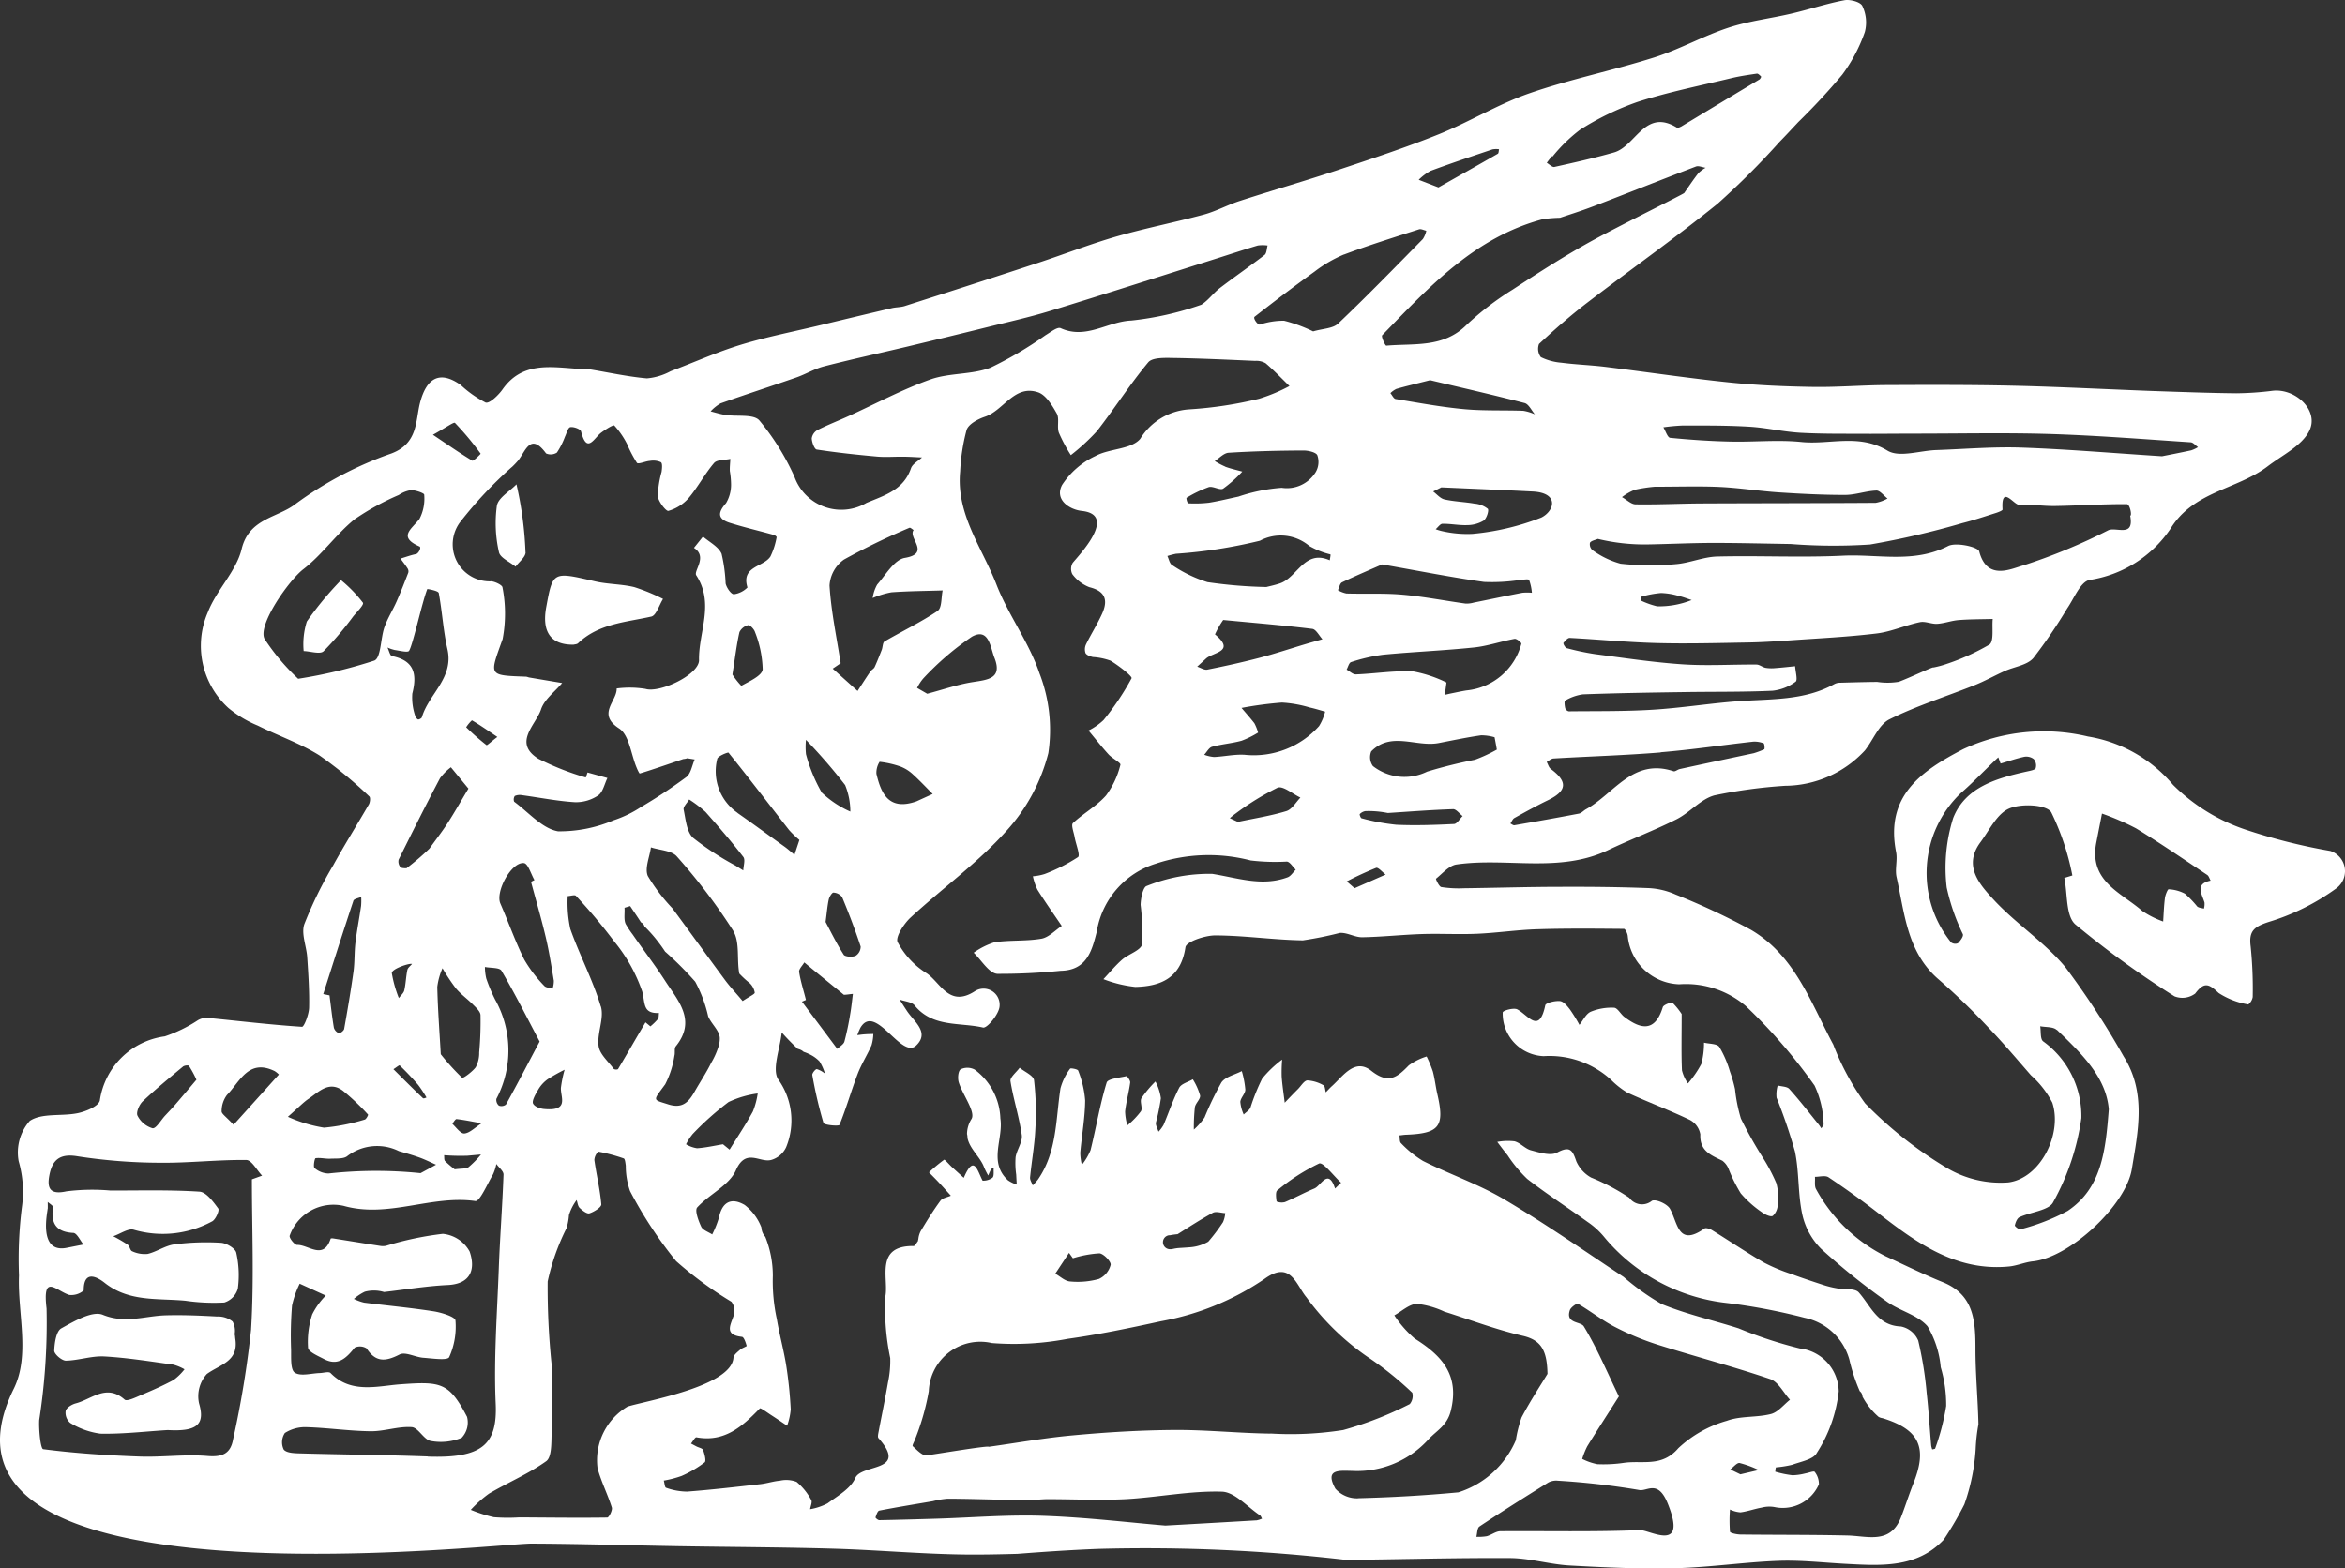 <svg xmlns="http://www.w3.org/2000/svg" width="103.774" height="69.424" viewBox="0 0 103.774 69.424">
  <rect x="0" y="0" width="103.774" height="69.424" fill="#333333" stroke="none"/>
  <g id="Raggruppa_343" data-name="Raggruppa 343" transform="translate(-225 -1221)">
    <path id="Tracciato_360" data-name="Tracciato 360" d="M74.419,44.877c0,1.059-.019,1.781.013,2.5a1.72,1.72,0,0,0,.265.578,4.593,4.593,0,0,0,.592-.86,3.547,3.547,0,0,0,.118-.945c.234.058.575.041.679.19a4.663,4.663,0,0,1,.469,1.088,5.946,5.946,0,0,1,.226.784,6.92,6.92,0,0,0,.26,1.3,18.577,18.577,0,0,0,.952,1.7,7.91,7.91,0,0,1,.615,1.159,2.4,2.4,0,0,1,.062.941.7.7,0,0,1-.218.505c-.1.06-.356-.063-.494-.168a4.8,4.8,0,0,1-.923-.826,6.979,6.979,0,0,1-.534-1.07.842.842,0,0,0-.282-.377c-.5-.245-1.008-.43-.974-1.164a.891.891,0,0,0-.463-.641c-.908-.435-1.855-.788-2.77-1.21A3.664,3.664,0,0,1,71.3,47.8a4.037,4.037,0,0,0-2.986-1.052A1.886,1.886,0,0,1,66.5,44.812c.015-.087.49-.218.647-.134.481.257.966,1.109,1.236-.181.023-.11.434-.209.652-.187.161.017.324.221.443.376a7.061,7.061,0,0,1,.417.677c.163-.2.289-.487.5-.581a2.409,2.409,0,0,1,1.031-.178c.153.005.286.272.447.4.741.564,1.369.689,1.711-.426.032-.105.388-.235.434-.19a3.082,3.082,0,0,1,.4.494" transform="translate(225 1221)" fill="#fff"/>
    <path id="Tracciato_361" data-name="Tracciato 361" d="M103.121,37.665a25.8,25.8,0,0,1-3.781-.955,8.25,8.25,0,0,1-3.175-1.97A6.231,6.231,0,0,0,92.4,32.6a8.444,8.444,0,0,0-5.524.56c-1.852.966-3.457,2.063-2.968,4.555.07.357-.058.755.021,1.109.361,1.62.465,3.342,1.882,4.545A30,30,0,0,1,88,45.488c.651.678,1.261,1.4,1.877,2.107a4.182,4.182,0,0,1,.945,1.213c.458,1.4-.542,3.36-1.958,3.53a4.667,4.667,0,0,1-2.759-.671,17.83,17.83,0,0,1-3.567-2.83,11.243,11.243,0,0,1-1.409-2.6c-.995-1.855-1.7-3.945-3.649-5.084a31.256,31.256,0,0,0-3.335-1.56,3.312,3.312,0,0,0-1.166-.282c-1.29-.05-2.581-.063-3.872-.058-1.444,0-2.889.046-4.334.064a4.89,4.89,0,0,1-.992-.054c-.1-.02-.25-.355-.233-.369.288-.234.579-.582.908-.63,2.223-.32,4.541.394,6.706-.635,1-.477,2.048-.871,3.04-1.371.588-.3,1.065-.892,1.671-1.054A22.169,22.169,0,0,1,79,34.781a4.85,4.85,0,0,0,3.528-1.564c.367-.462.611-1.14,1.084-1.377,1.205-.6,2.51-1.008,3.768-1.511.452-.18.878-.421,1.322-.621s1-.26,1.28-.581a22.9,22.9,0,0,0,1.5-2.2c.307-.447.58-1.166.981-1.255a5.28,5.28,0,0,0,3.584-2.261c1.018-1.669,2.943-1.738,4.3-2.767.652-.5,1.52-.91,1.849-1.578.438-.891-.6-1.881-1.623-1.77a13.6,13.6,0,0,1-1.611.112c-1.221-.013-2.442-.059-3.663-.1-2.044-.075-4.087-.185-6.132-.233-1.893-.044-3.787-.039-5.681-.03-1.1.005-2.19.1-3.284.081-1.233-.02-2.469-.071-3.694-.2-1.825-.189-3.642-.462-5.463-.687-.646-.079-1.3-.1-1.945-.184a2.506,2.506,0,0,1-.914-.249.613.613,0,0,1-.08-.582c.68-.632,1.38-1.247,2.116-1.812,1.925-1.476,3.91-2.876,5.792-4.4a34.477,34.477,0,0,0,2.738-2.736c.281-.285.552-.58.826-.872a28.568,28.568,0,0,0,1.948-2.1,7.083,7.083,0,0,0,1-1.891,1.673,1.673,0,0,0-.112-1.15c-.08-.175-.539-.3-.79-.253C80.83.159,80.063.417,79.28.6c-.93.219-1.892.328-2.794.626-1.117.368-2.161.959-3.28,1.315-1.826.58-3.718.961-5.525,1.589-1.379.478-2.647,1.262-4.005,1.81-1.465.591-2.969,1.085-4.469,1.585-1.441.48-2.9.9-4.348,1.37-.534.173-1.036.451-1.576.6-1.276.344-2.578.6-3.847.963-1.185.342-2.337.794-3.51,1.18q-2.94.967-5.889,1.908c-.181.057-.381.048-.568.092q-1.574.37-3.146.751c-1.181.284-2.378.516-3.538.87-1.056.323-2.071.782-3.107,1.172a2.7,2.7,0,0,1-1.05.317c-.877-.077-1.744-.274-2.616-.414-.177-.028-.362,0-.542-.017-1.185-.086-2.387-.276-3.227.913-.184.261-.582.645-.753.587a4.843,4.843,0,0,1-1.1-.775c-.928-.659-1.511-.315-1.8.777-.21.806-.078,1.8-1.267,2.252a16.1,16.1,0,0,0-4.243,2.235c-.786.615-2.059.631-2.386,1.993-.237.992-1.115,1.813-1.493,2.793a3.72,3.72,0,0,0,.91,4.248,5.056,5.056,0,0,0,1.3.779c.9.448,1.874.784,2.723,1.316a18.93,18.93,0,0,1,2.209,1.817c.056.049.036.256-.018.35-.52.9-1.078,1.789-1.58,2.7a17.992,17.992,0,0,0-1.276,2.6c-.149.422.094.975.127,1.471.049.742.1,1.487.083,2.229-.008.3-.223.853-.314.847-1.412-.092-2.818-.262-4.227-.4a.8.8,0,0,0-.388.114,6.337,6.337,0,0,1-1.457.709,3.353,3.353,0,0,0-2.875,2.84c-.057.252-.608.481-.966.557-.714.152-1.593-.018-2.135.345A2.112,2.112,0,0,0,.826,51.4a4.866,4.866,0,0,1,.145,2.013A18.325,18.325,0,0,0,.84,56.455c-.068,1.673.506,3.515-.232,5.017-4.889,9.939,21.275,6.847,22.906,6.853,2.177.009,4.354.078,6.531.115,2.282.038,4.564.044,6.845.11,1.908.056,3.813.23,5.721.257.806.011,1.611-.007,2.417-.029,1.191-.093,2.383-.172,3.577-.219a76.938,76.938,0,0,1,10.964.487c2.409-.025,4.818-.094,7.227-.081.89,0,1.776.28,2.669.329,1.563.087,3.131.158,4.694.119,1.514-.038,3.022-.267,4.537-.324.987-.038,1.981.079,2.971.131,1.562.083,3.155.2,4.351-1.071a14.981,14.981,0,0,0,.912-1.563,8.942,8.942,0,0,0,.5-2.444,8.069,8.069,0,0,1,.123-1.1c-.024-1.112-.133-2.223-.132-3.334,0-1.242-.065-2.4-1.449-2.957-.857-.347-1.688-.759-2.528-1.146a7.137,7.137,0,0,1-3.072-2.96c-.087-.143-.04-.368-.055-.555.2,0,.458-.075.6.019.729.486,1.444,1,2.137,1.536,1.732,1.342,3.479,2.64,5.851,2.413.357-.034.7-.19,1.059-.228,1.627-.169,4.109-2.468,4.376-4.08.281-1.693.646-3.4-.363-4.993A36.743,36.743,0,0,0,91.4,42.81c-.923-1.113-2.2-1.928-3.185-3-.611-.664-1.352-1.485-.571-2.534.394-.531.729-1.257,1.266-1.488s1.646-.177,1.863.162a11.192,11.192,0,0,1,.936,2.8l-.356.11c.148.7.057,1.678.489,2.058A41.288,41.288,0,0,0,96.229,44.1a.947.947,0,0,0,.916-.123c.4-.528.6-.436,1.038-.024a3.411,3.411,0,0,0,1.312.506.537.537,0,0,0,.195-.329A18.34,18.34,0,0,0,99.6,41.9c-.093-.7.156-.886.823-1.1a10.012,10.012,0,0,0,2.962-1.476.942.942,0,0,0-.265-1.66M64.345,36.472c-.851.042-1.707.072-2.557.033a9.6,9.6,0,0,1-1.534-.286c-.041-.009-.1-.17-.079-.187a.446.446,0,0,1,.25-.131,4.315,4.315,0,0,1,.992.084c.963-.062,1.925-.138,2.89-.17.136,0,.279.2.419.307-.126.122-.248.343-.381.35m-3.018,2.235-1.383.607-.346-.3a14.357,14.357,0,0,1,1.3-.6c.093-.034.281.193.425.3m3.951-5.086a21.7,21.7,0,0,0-2.118.527,2.27,2.27,0,0,1-2.4-.247.671.671,0,0,1-.074-.649c.881-.9,1.992-.178,2.984-.369.623-.121,1.246-.251,1.874-.343a2.124,2.124,0,0,1,.6.086c.035.182.069.364.1.546a6.5,6.5,0,0,1-.968.449m-.361-3.07c-.24.037-.478.092-.716.139-.086.018-.172.039-.257.059.024-.182.049-.365.073-.547a5.667,5.667,0,0,0-1.476-.491c-.839-.042-1.685.1-2.53.132-.135.006-.275-.137-.413-.211.064-.116.106-.307.2-.334a7.764,7.764,0,0,1,1.416-.326c1.337-.128,2.682-.181,4.017-.32.606-.063,1.195-.271,1.8-.382.088-.016.31.162.3.218a2.789,2.789,0,0,1-2.408,2.063m.751-4.8a8.189,8.189,0,0,0,1.6-.088c.138-.009.371-.05.4,0a2.184,2.184,0,0,1,.123.568,2.147,2.147,0,0,0-.424,0c-.717.138-1.433.29-2.149.434a1.163,1.163,0,0,1-.362.044c-.93-.129-1.855-.312-2.79-.394-.821-.072-1.653-.028-2.48-.052a1.244,1.244,0,0,1-.379-.147c.059-.119.087-.3.181-.347.639-.305,1.292-.58,1.776-.793,1.65.29,3.071.574,4.5.774M61.531,17.4a1,1,0,0,1,.261-.185c.4-.116.814-.213,1.495-.386,1.253.3,2.723.632,4.181,1.01.182.047.305.326.455.5a2.048,2.048,0,0,0-.51-.156c-.878-.033-1.761.008-2.634-.074-1.011-.094-2.014-.282-3.018-.448-.088-.014-.154-.169-.23-.258m12.931,1.431c.98,0,1.963-.006,2.941.052.767.045,1.526.228,2.292.27,1.014.056,2.033.038,3.05.045.663,0,1.326-.008,1.99-.008,2,0,4-.045,6,.017,2.072.065,4.141.231,6.21.367.112.007.216.14.324.215a1.507,1.507,0,0,1-.3.141c-.509.11-1.02.208-1.292.262-2.244-.144-4.232-.315-6.224-.384-1.254-.043-2.513.066-3.769.11-.731.025-1.634.342-2.156.026-1.268-.767-2.553-.253-3.813-.383-1.034-.106-2.088.006-3.133-.018-.892-.02-1.785-.079-2.673-.167-.114-.012-.2-.3-.3-.466a8.516,8.516,0,0,1,.855-.079m-2.116,2.844a6.637,6.637,0,0,1,.878-.134c1.06,0,1.974-.032,2.884.01.869.041,1.733.181,2.6.239.979.064,1.96.115,2.94.113.461,0,.921-.176,1.385-.193.159-.006.328.228.493.353a1.682,1.682,0,0,1-.524.191c-2.56.018-5.119.015-7.679.027-.981.005-1.962.056-2.942.04-.2,0-.4-.208-.606-.32a2.47,2.47,0,0,1,.569-.326m-1.982,2.341c.063-.091.225-.114.345-.166a8.806,8.806,0,0,0,2.182.245c.972-.016,1.945-.065,2.917-.067,1.145,0,2.289.03,3.434.048a24.553,24.553,0,0,0,3.514.022,36.9,36.9,0,0,0,4.084-.947c.5-.125.988-.291,1.479-.446.111-.035.305-.11.3-.157-.071-1.12.5-.2.73-.208.53-.027,1.065.064,1.6.055,1.056-.017,2.111-.089,3.167-.083.14,0,.241.511.152.514.188.976-.613.484-.967.641a25.593,25.593,0,0,1-3.75,1.553c-.532.14-1.616.715-1.964-.616-.053-.2-1.029-.417-1.378-.238-1.515.776-3.1.352-4.646.427-1.854.09-3.717-.009-5.574.038-.618.016-1.226.293-1.847.339a12.267,12.267,0,0,1-2.424-.021,3.8,3.8,0,0,1-1.256-.609.344.344,0,0,1-.1-.324m4.5,2.54a3.871,3.871,0,0,1-1.53.278,3.734,3.734,0,0,1-.706-.25c-.017-.006,0-.174.021-.179a4.437,4.437,0,0,1,.861-.16,3.112,3.112,0,0,1,.77.126c.2.045.39.122.584.185m-5.683,1.91c.077-.1.194-.238.289-.233,1.274.066,2.546.192,3.82.226,1.344.037,2.691,0,4.036-.023.62-.01,1.241-.05,1.86-.093,1.289-.091,2.583-.151,3.865-.307.647-.079,1.267-.365,1.912-.5.238-.051.513.089.766.073.319-.02.632-.141.951-.166.5-.039,1-.035,1.507-.049-.04.391.063.989-.147,1.134a10.053,10.053,0,0,1-1.924.867,4.255,4.255,0,0,1-.554.147c-.015-.044-1.014.44-1.533.633a3.039,3.039,0,0,1-.958.005c-.555.006-1.109.021-1.664.037a.52.52,0,0,0-.229.06c-1.337.74-2.815.652-4.266.759-1.265.094-2.522.3-3.788.376-1.23.076-2.467.057-3.7.071a.218.218,0,0,1-.156-.138c-.026-.113-.05-.318,0-.339a2.113,2.113,0,0,1,.782-.275c1.5-.055,2.994-.079,4.491-.1,1.3-.021,2.6,0,3.9-.06a2.077,2.077,0,0,0,1.023-.4c.1-.071-.008-.448-.022-.685-.294.029-.587.063-.881.084a1.6,1.6,0,0,1-.427-.013c-.139-.028-.269-.144-.4-.145-1.1-.008-2.2.063-3.288-.011-1.293-.087-2.58-.284-3.867-.452a11.077,11.077,0,0,1-1.243-.263c-.065-.016-.161-.189-.144-.212m4.3,4.82c1.365-.111,2.722-.316,4.083-.468a1.081,1.081,0,0,1,.472.073c.039.014.057.25.028.264a3.632,3.632,0,0,1-.462.173c-1.18.251-2.225.472-3.27.7-.1.021-.205.12-.279.1-1.8-.6-2.638,1-3.878,1.681-.105.058-.2.17-.305.191-.951.182-1.906.351-2.861.516-.053.01-.118-.05-.178-.077.057-.082.1-.2.174-.241.49-.273.982-.544,1.487-.789.847-.412.886-.82.128-1.382-.089-.066-.123-.207-.182-.313.1-.053.2-.146.3-.152,1.582-.093,3.168-.139,4.747-.268m-5.3-10.39a11.085,11.085,0,0,1-3.035.716,4.982,4.982,0,0,1-1.314-.115,1.981,1.981,0,0,1-.312-.092c.1-.084.2-.239.3-.24.365-.005.731.073,1.095.059a1.424,1.424,0,0,0,.728-.2c.131-.089.246-.455.182-.523a1.092,1.092,0,0,0-.593-.229c-.439-.076-.89-.088-1.323-.185-.185-.042-.336-.23-.5-.352l.363-.182c1.479.067,2.765.117,4.049.184,1.186.062.957.872.359,1.161m.51-15.986a7.04,7.04,0,0,1,1.215-1.185,12.228,12.228,0,0,1,2.556-1.238c1.353-.434,2.756-.715,4.141-1.049.371-.09.751-.143,1.129-.2.059-.008.136.074.19.128.01.01-.036.107-.076.131Q76.129,4.556,74.4,5.6a1.135,1.135,0,0,1-.165.066c-1.435-.911-1.842.806-2.809,1.081-.87.248-1.755.446-2.639.642-.094.021-.224-.117-.337-.181a3.2,3.2,0,0,1,.238-.3M68.28,9.7a6.254,6.254,0,0,1,.756-.061c.29-.1.9-.287,1.493-.515,1.509-.578,3.01-1.178,4.52-1.753.119-.046.285.033.43.055a1.471,1.471,0,0,0-.323.241c-.22.282-.418.58-.622.874-.036.052-2.714,1.372-3.978,2.059-1.242.676-2.437,1.445-3.62,2.221a12.936,12.936,0,0,0-2.047,1.57c-1.025,1.015-2.315.8-3.54.909-.052.005-.234-.408-.184-.46,2.069-2.13,4.089-4.335,7.115-5.14M63.316,7.56c.9-.335,1.817-.64,2.731-.948a.942.942,0,0,1,.291-.005c-.018.07-.013.178-.057.2-.911.524-1.828,1.039-2.625,1.489l-.874-.338a2.289,2.289,0,0,1,.534-.4m-3.84,3.708c1.092-.411,2.209-.757,3.32-1.116.091-.029.214.04.322.063a1.074,1.074,0,0,1-.153.368c-1.238,1.258-2.468,2.526-3.748,3.741-.232.221-.675.22-1.107.346a6.657,6.657,0,0,0-1.286-.472,3.33,3.33,0,0,0-1.071.171c-.1.019-.312-.285-.233-.347.872-.681,1.754-1.352,2.655-2a5.882,5.882,0,0,1,1.3-.757M55.06,33.408c-.442-.023-.889.079-1.334.1a1.652,1.652,0,0,1-.436-.1c.115-.122.21-.315.347-.353.428-.118.879-.15,1.308-.268a4.091,4.091,0,0,0,.73-.361,2.079,2.079,0,0,0-.164-.412c-.181-.233-.379-.454-.57-.679a16.313,16.313,0,0,1,1.79-.238,5.32,5.32,0,0,1,1.226.218c.231.049.456.122.684.185a2.22,2.22,0,0,1-.268.638,3.875,3.875,0,0,1-3.313,1.269M57.55,35.3c-.2.207-.377.524-.622.6-.687.211-1.405.321-2.148.479l-.356-.164A2.912,2.912,0,0,1,54.692,36a11.9,11.9,0,0,1,1.843-1.134c.237-.1.671.278,1.015.438m-3.783-7.224a3.793,3.793,0,0,1,.364-.638c1.452.138,2.7.24,3.943.393.165.021.3.3.448.459-.233.067-.467.131-.7.2-.7.208-1.386.439-2.089.623-.762.2-1.532.368-2.305.522-.135.027-.3-.084-.448-.131l.391-.359c.307-.282,1.33-.3.395-1.07m2.874-2.256c-.245.081-.5.133-.6.16a20.665,20.665,0,0,1-2.606-.216,5.919,5.919,0,0,1-1.564-.756c-.111-.061-.142-.264-.21-.4a3.447,3.447,0,0,1,.382-.1,21.815,21.815,0,0,0,3.713-.577,1.955,1.955,0,0,1,2.188.234,3.523,3.523,0,0,0,.929.37c.025.01-.015.172-.025.263-1.123-.495-1.433.762-2.206,1.021m-2.419-5.168a3.523,3.523,0,0,1-.466-.246c.2-.128.4-.355.615-.368,1.1-.069,2.206-.095,3.31-.1.215,0,.564.08.616.215a.892.892,0,0,1-.078.75,1.5,1.5,0,0,1-1.5.686,7.657,7.657,0,0,0-1.916.39c-.433.092-.862.2-1.3.27a5.442,5.442,0,0,1-.93.027.474.474,0,0,1-.07-.24,5.336,5.336,0,0,1,.987-.477c.191-.057.493.154.638.067a5.613,5.613,0,0,0,.847-.754c-.251-.07-.508-.127-.752-.215M31.9,17.849c1.109-.393,2.229-.754,3.34-1.141.415-.145.8-.382,1.226-.492,1.211-.312,2.434-.577,3.651-.867q1.791-.427,3.579-.87c.929-.231,1.865-.439,2.779-.719,2.433-.746,4.856-1.525,7.283-2.293.635-.2,1.266-.411,1.9-.6a1.522,1.522,0,0,1,.437,0c-.042.143-.039.344-.134.418-.651.5-1.33.968-1.983,1.468-.29.222-.51.546-.816.735a13.613,13.613,0,0,1-3.1.7c-1.047.042-2,.851-3.124.337-.146-.067-.453.183-.67.312a16.617,16.617,0,0,1-2.436,1.437c-.831.318-1.817.222-2.659.522-1.248.444-2.428,1.079-3.639,1.629-.453.206-.918.386-1.361.611a.505.505,0,0,0-.25.369c.007.174.118.477.22.493.882.135,1.772.231,2.662.311.385.035.775,0,1.163.006.278,0,.556.022.833.033-.167.158-.421.287-.487.48-.329.955-1.15,1.191-1.966,1.53a2.2,2.2,0,0,1-3.188-1.149,10.844,10.844,0,0,0-1.556-2.5c-.255-.292-.983-.164-1.494-.242-.224-.034-.442-.1-.663-.159a1.817,1.817,0,0,1,.454-.362m9.132,12.862-.449-.259a2,2,0,0,1,.276-.421,12.548,12.548,0,0,1,2.153-1.848c.751-.415.818.491.993.933.37.929-.3.974-.964,1.079s-1.282.324-2.009.516m.242,4.434-.721.329c-1.2.419-1.558-.314-1.77-1.222a.9.9,0,0,1,.141-.529,4.184,4.184,0,0,1,.935.214,1.691,1.691,0,0,1,.536.339c.306.276.587.578.879.869m.227-8.107c-.75.506-1.574.9-2.358,1.356-.085.05-.077.25-.125.375-.1.256-.2.512-.313.759-.037.079-.141.125-.192.2-.193.283-.377.572-.564.859l-1.1-.988.351-.239c-.177-1.146-.421-2.287-.492-3.439a1.513,1.513,0,0,1,.638-1.149,30.137,30.137,0,0,1,2.9-1.408c.038-.018.121.064.183.1-.263.349.777,1.035-.389,1.233-.464.079-.842.747-1.222,1.18a1.684,1.684,0,0,0-.2.595,3.894,3.894,0,0,1,.83-.252c.753-.055,1.511-.058,2.266-.083-.067.31-.03.774-.219.9M35.363,43.027c-.019-.129.148-.285.23-.428.438.369,1.743,1.422,1.75,1.433.128,0,.266-.03.4-.039-.038.294-.066.59-.117.881a12.452,12.452,0,0,1-.258,1.228c-.036.127-.206.217-.315.325l-1.564-2.091.176-.076c-.1-.411-.236-.817-.3-1.233m-8.78,1.517c-.352-1.173-.94-2.273-1.349-3.432a5.549,5.549,0,0,1-.114-1.447c.125-.007.315-.07.366-.012a24.768,24.768,0,0,1,1.7,2.028,7.113,7.113,0,0,1,1.235,2.213c.132.53.019.974.739.944-.015.092,0,.2-.051.272a2.624,2.624,0,0,1-.329.32l-.217-.179q-.159.269-.317.538c-.3.513-.595,1.027-.9,1.535a.207.207,0,0,1-.188-.011c-.243-.332-.625-.653-.671-1.016-.074-.573.259-1.228.1-1.753M29.434,48a4.071,4.071,0,0,0,.411-1.268c.039-.136-.015-.326.061-.42.929-1.148.1-2.015-.473-2.9-.452-.7-.961-1.36-1.433-2.045a4.285,4.285,0,0,1-.29-.432c-.122-.188-.054-.5-.073-.754l.249-.076c.161.241.325.479.48.722a.28.28,0,0,1,.155.18,6.129,6.129,0,0,1,.618.7q.155.2.294.413a14.972,14.972,0,0,1,1.333,1.333,5.929,5.929,0,0,1,.572,1.533c.14.335.5.629.514.954a1.15,1.15,0,0,1-.068.419,3.4,3.4,0,0,1-.311.683c-.214.436-.487.842-.727,1.265-.262.46-.532.781-1.176.575-.706-.226-.681-.135-.136-.884m3.015-6.787c.3.495.148,1.256.268,1.883a4.521,4.521,0,0,0,.472.433.753.753,0,0,1,.211.409c0,.068-.2.15-.536.372-.3-.358-.572-.644-.8-.956-.775-1.045-1.532-2.1-2.308-3.148a8.063,8.063,0,0,1-1.087-1.428c-.148-.339.078-.841.136-1.27.392.129.922.138,1.151.406a25.936,25.936,0,0,1,2.5,3.3M30.5,35.389a5.483,5.483,0,0,1,.726.553c.573.648,1.138,1.3,1.666,1.986.1.126.005.4,0,.6l-.351-.218a12.518,12.518,0,0,1-1.869-1.225c-.286-.264-.327-.817-.419-1.252-.026-.124.155-.292.247-.448m.163,14.8a12.922,12.922,0,0,1,1.578-1.406,4.352,4.352,0,0,1,1.29-.379,3.385,3.385,0,0,1-.215.8c-.316.577-.683,1.126-1.03,1.686l-.292-.238c-.382.063-.762.151-1.146.177a1.35,1.35,0,0,1-.488-.176,2.425,2.425,0,0,1,.3-.462M32.64,35.98a2.237,2.237,0,0,1-.9-2.389c.02-.122.478-.305.5-.275.909,1.129,1.788,2.282,2.681,3.425a4.259,4.259,0,0,0,.455.437l-.218.657c-.143-.118-.28-.244-.43-.353-.7-.5-1.39-1.009-2.093-1.5m-.224-6.124c.121-.771.187-1.331.311-1.878a.574.574,0,0,1,.389-.309c.075-.018.263.178.3.305a4.82,4.82,0,0,1,.34,1.653c-.029.282-.591.527-.946.728a3.393,3.393,0,0,1-.393-.5m3.249,2.885A24.036,24.036,0,0,1,37.4,34.75a3.117,3.117,0,0,1,.23,1.172,4.383,4.383,0,0,1-1.263-.839,7,7,0,0,1-.7-1.7,3.178,3.178,0,0,1,0-.643m1.667,9.514c-.321-.5-.584-1.046-.8-1.445.06-.445.081-.727.142-1,.026-.116.142-.3.205-.3a.509.509,0,0,1,.385.2c.3.719.577,1.449.821,2.188a.481.481,0,0,1-.229.413c-.151.06-.463.043-.526-.056M22.648,20.677a3.624,3.624,0,0,0,.287-.3c.328-.423.543-1.245,1.23-.308a.5.5,0,0,0,.479-.036,3.321,3.321,0,0,0,.356-.7c.074-.152.134-.407.236-.426.149-.028.451.083.478.189.262,1.025.575.288.894.051.182-.136.531-.358.578-.312a3.685,3.685,0,0,1,.56.812,5.642,5.642,0,0,0,.439.839c.064.076.378-.074.58-.087a.807.807,0,0,1,.483.06c.075.054.05.284.029.429a4.442,4.442,0,0,0-.167,1.079c.028.243.371.673.468.646a1.878,1.878,0,0,0,.89-.559c.414-.488.715-1.072,1.13-1.559.132-.154.475-.127.722-.183-.009.179-.03.359-.023.537a3.744,3.744,0,0,1,.055.608,1.592,1.592,0,0,1-.222.813c-.372.422-.386.7.175.875.642.2,1.3.354,1.944.534.047.013.125.076.119.1a3.248,3.248,0,0,1-.273.851c-.3.476-1.311.42-1.018,1.373a1.044,1.044,0,0,1-.6.3c-.128,0-.327-.292-.366-.479a6.91,6.91,0,0,0-.178-1.309C31.8,24.2,31.4,24,31.11,23.751l-.4.5c.616.388-.023,1.017.1,1.212.822,1.259.1,2.512.124,3.752.013.646-1.738,1.474-2.375,1.276a4.439,4.439,0,0,0-1.269-.018c.016.576-.892,1.123.109,1.772.443.287.523,1.134.77,1.725.04.1.121.272.142.267.515-.149,1.922-.64,1.928-.639s.144-.015.147-.03.232.031.356.048c-.118.266-.166.624-.369.779a23,23,0,0,1-2.015,1.331,5.057,5.057,0,0,1-1.208.583,6.09,6.09,0,0,1-2.454.487c-.7-.121-1.306-.842-1.943-1.311a.276.276,0,0,1,.028-.254.545.545,0,0,1,.32-.035c.781.106,1.559.263,2.343.311a1.753,1.753,0,0,0,1.026-.3c.213-.147.279-.506.41-.77L26,34.193l-.075.221a11.931,11.931,0,0,1-2.1-.828c-1.138-.713-.113-1.493.118-2.189.147-.443.612-.78.934-1.164q-.735-.123-1.471-.248a1.069,1.069,0,0,0-.116-.033c-1.714-.063-1.628-.032-1.047-1.667A6.03,6.03,0,0,0,22.236,26c-.007-.1-.312-.251-.491-.269A1.638,1.638,0,0,1,20.37,23.1a18.245,18.245,0,0,1,2.278-2.426m1.379,28.407c-.005,0-.33-.048-.432-.224-.076-.129.116-.443.235-.647a1.467,1.467,0,0,1,.412-.444,7.589,7.589,0,0,1,.744-.417,5.223,5.223,0,0,0-.164.8c-.024.422.4,1.064-.8.933m-2.12-4.855a7.294,7.294,0,0,1-.384-.918,2.293,2.293,0,0,1-.059-.508c.252.051.647.019.734.167.586,1,1.106,2.034,1.687,3.133-.537,1.014-1,1.907-1.49,2.79a.322.322,0,0,1-.311.048.331.331,0,0,1-.113-.3,4.59,4.59,0,0,0-.064-4.41m-4.216,2.927c.286.276.562.564.821.867a5.39,5.39,0,0,1,.364.552c.019-.005-.117.067-.154.033-.444-.419-.873-.853-1.307-1.283.1-.06.257-.188.276-.169m-.346-4.082c-.014-.186.767-.449.894-.407-.072.089-.186.168-.207.268-.062.3-.068.6-.136.9-.029.126-.157.229-.241.342a5.347,5.347,0,0,1-.31-1.1m.642-4.647c-.094,0-.228,0-.27-.059a.384.384,0,0,1-.071-.321c.6-1.208,1.2-2.412,1.829-3.6a2.353,2.353,0,0,1,.484-.488l.776.943c-.367.612-.636,1.089-.933,1.547-.247.381-.529.739-.792,1.109a10.978,10.978,0,0,1-1.023.874m1.6,4.424a8.922,8.922,0,0,0,.595.892c.222.264.513.468.756.715.135.136.325.305.331.465a15.22,15.22,0,0,1-.059,1.653,1.329,1.329,0,0,1-.155.657c-.149.2-.556.5-.6.463a10.333,10.333,0,0,1-.945-1.042c-.057-1.019-.132-2-.154-2.978a2.979,2.979,0,0,1,.228-.825m.972,7.313c-.164.016-.359-.264-.529-.425-.006,0,.126-.22.18-.214.345.038.687.111,1.108.187-.3.191-.518.428-.759.452m.732.932a4.249,4.249,0,0,1-.543.554c-.117.084-.313.058-.617.1a4.486,4.486,0,0,1-.427-.365c-.05-.052-.031-.172-.043-.261a9.506,9.506,0,0,0,1.031.023l.6-.054m-.655-18.909a1.5,1.5,0,0,1,.256-.308c.342.2.666.426,1.125.735-.3.226-.455.382-.479.363a10.4,10.4,0,0,1-.9-.79M24.155,41.5c.149.63.248,1.271.354,1.91a1.125,1.125,0,0,1-.055.351c-.127-.04-.3-.041-.373-.128a6.013,6.013,0,0,1-.879-1.154c-.4-.806-.7-1.66-1.059-2.486-.23-.527.489-1.856,1.044-1.79.182.022.311.488.464.751l-.152.077c.221.823.461,1.641.656,2.469M20.133,18.717a13.057,13.057,0,0,1,1.137,1.365c.007.009-.32.337-.369.309-.5-.3-.982-.635-1.743-1.147.564-.311.926-.575.975-.527m-.719,7.517c.155.827.2,1.677.387,2.5.292,1.278-.832,1.983-1.132,3.015-.013.048-.139.112-.175.094a.288.288,0,0,1-.13-.188,2.5,2.5,0,0,1-.118-.955c.22-.864.086-1.463-.9-1.66-.087-.017-.132-.248-.2-.379a1.72,1.72,0,0,0,.324.11c.218.03.576.124.632.037.173-.273.576-2.159.806-2.732.006-.015.485.076.5.163M13.2,30.049a9.605,9.605,0,0,1-1.492-1.768c-.322-.612,1.077-2.594,1.713-3.084.825-.636,1.445-1.536,2.254-2.2a11.325,11.325,0,0,1,1.972-1.087,1.307,1.307,0,0,1,.545-.216c.2,0,.582.134.58.2a1.947,1.947,0,0,1-.209,1.075c-.351.457-.966.79,0,1.22.1.045-.045.314-.152.336-.233.047-.459.132-.688.2.106.145.218.286.315.438a.236.236,0,0,1,.03.185c-.165.427-.331.855-.517,1.274-.17.385-.4.746-.539,1.14-.175.5-.148,1.354-.446,1.477a21.592,21.592,0,0,1-3.368.805m4.451,20.907c.308.09.618.177.919.286.249.09.487.21.729.317q-.342.188-.686.373a19.281,19.281,0,0,0-4.077.016.972.972,0,0,1-.613-.241c-.066-.05,0-.43.045-.436.214-.031.439.032.658.021.258-.014.592.02.756-.124a2.172,2.172,0,0,1,2.269-.212m-2.012-11.08c.029-.086.228-.115.347-.171a2.919,2.919,0,0,1-.005.4c-.08.545-.185,1.086-.251,1.632-.05.423-.027.854-.085,1.275-.118.849-.262,1.694-.413,2.538-.014.079-.175.2-.231.187a.375.375,0,0,1-.224-.241c-.08-.475-.131-.955-.193-1.433L14.305,44c.44-1.376.876-2.753,1.332-4.123M13.65,48.64c.459-.31.909-.817,1.523-.362a10.384,10.384,0,0,1,1.115,1.057c.014.014-.081.205-.148.221a8.948,8.948,0,0,1-1.8.358,6.25,6.25,0,0,1-1.6-.482c.511-.449.693-.646.909-.792m-7.337.112c.57-.54,1.18-1.038,1.784-1.541.061-.051.235-.073.264-.035a4.463,4.463,0,0,1,.333.615c-.3.357-.621.735-.943,1.109-.139.161-.287.313-.432.469-.191.2-.408.593-.567.571a1.089,1.089,0,0,1-.665-.556c-.073-.138.074-.488.226-.632M2.112,53.5c.005-.1,0-.2,0-.3.082.078.243.167.234.233-.1.705.126,1.1.9,1.139.158.008.3.334.448.513l-.737.146c-1.278.26-.856-1.57-.849-1.728m9.006,5.323a43.841,43.841,0,0,1-.8,4.89c-.112.627-.475.786-1.133.73-.992-.083-2,.06-3,.025-1.427-.051-2.855-.144-4.269-.326-.117-.015-.2-.846-.177-1.29a28.029,28.029,0,0,0,.325-4.937c-.188-1.582.416-.785,1.007-.6a.839.839,0,0,0,.637-.2c0-1.013.724-.5.931-.334,1.081.853,2.353.673,3.572.79a8.706,8.706,0,0,0,1.718.079.9.9,0,0,0,.6-.613,4.511,4.511,0,0,0-.07-1.592c-.044-.195-.436-.426-.68-.44a10.876,10.876,0,0,0-2.057.071c-.406.054-.779.326-1.185.423a1.314,1.314,0,0,1-.687-.119c-.088-.031-.106-.229-.2-.294a6.784,6.784,0,0,0-.635-.37c.308-.1.665-.365.914-.286a4.58,4.58,0,0,0,3.457-.369c.158-.074.339-.488.276-.573-.221-.3-.53-.726-.83-.745-1.309-.086-2.627-.048-3.942-.05a9.16,9.16,0,0,0-1.948.036c-.725.16-.861-.136-.756-.7.123-.657.431-.988,1.238-.853a24.275,24.275,0,0,0,3.646.287c1.276.016,2.555-.136,3.832-.121.237,0,.468.45.7.692l-.451.163c0,2.209.1,4.425-.035,6.625m-.776-9.039c-.328-.358-.536-.485-.528-.6a1.2,1.2,0,0,1,.235-.719c.574-.588.955-1.621,2.11-1.058a1,1,0,0,1,.188.153L10.342,49.78M18.92,64.466c-1.867-.067-3.735-.082-5.6-.134-.266-.007-.63-.01-.764-.17a.741.741,0,0,1,.05-.734,1.67,1.67,0,0,1,.968-.258c.946.029,1.888.17,2.833.18.6.007,1.216-.223,1.813-.182.291.02.531.553.84.612a2.423,2.423,0,0,0,1.37-.139.984.984,0,0,0,.238-.929c-.8-1.538-1.167-1.568-2.964-1.438-1,.074-2.173.427-3.076-.5-.076-.077-.3-.008-.459,0-.385.009-.86.158-1.123-.016-.2-.13-.157-.673-.165-1.034a16.446,16.446,0,0,1,.042-1.936,4.229,4.229,0,0,1,.339-.968l1.155.525a3.2,3.2,0,0,0-.6.834,3.9,3.9,0,0,0-.185,1.474c.017.187.438.362.7.5.634.334,1-.051,1.367-.505a.55.55,0,0,1,.524.036c.409.629.845.583,1.458.27.257-.132.694.119,1.053.145.4.029,1.068.131,1.144-.028a3.282,3.282,0,0,0,.278-1.622c-.013-.164-.617-.352-.97-.407-1.02-.159-2.05-.252-3.075-.384a2.143,2.143,0,0,1-.452-.165,2.19,2.19,0,0,1,.483-.318,1.564,1.564,0,0,1,.852.013c.939-.107,1.875-.264,2.818-.309,1.068-.05,1.225-.752.971-1.482a1.518,1.518,0,0,0-1.187-.784,14.285,14.285,0,0,0-2.515.53.744.744,0,0,1-.278,0c-.684-.106-1.368-.218-2.051-.326-.04-.007-.114-.006-.119.009-.321.97-.983.263-1.484.277-.113,0-.36-.306-.33-.408a2.054,2.054,0,0,1,2.391-1.32c1.972.555,3.864-.488,5.824-.214.2.029.532-.76.784-1.181a2.07,2.07,0,0,0,.147-.459c.111.157.322.317.317.47-.05,1.387-.158,2.772-.209,4.159-.074,1.993-.226,3.993-.137,5.98.081,1.814-.607,2.428-3.009,2.342m7.512.5c.159.6.45,1.161.636,1.754.038.122-.129.444-.2.445-1.3.019-2.6,0-3.893-.007a7.989,7.989,0,0,1-1.127-.008,6.315,6.315,0,0,1-1.022-.326,5.336,5.336,0,0,1,.807-.718c.837-.493,1.746-.874,2.531-1.435.242-.173.226-.78.239-1.191.031-1.031.039-2.064,0-3.1a32.959,32.959,0,0,1-.174-3.664,9.843,9.843,0,0,1,.835-2.36,2.6,2.6,0,0,0,.107-.579,2.194,2.194,0,0,1,.34-.667c.042.119.052.271.134.349.12.115.322.275.434.24.205-.065.534-.272.523-.4-.057-.658-.215-1.306-.307-1.961a.549.549,0,0,1,.177-.369,7.763,7.763,0,0,1,1.122.3c.061.021.074.207.092.32a3.38,3.38,0,0,0,.188,1.125,18.586,18.586,0,0,0,2.039,3.1,16.714,16.714,0,0,0,2.449,1.8.666.666,0,0,1,.106.586c-.138.438-.451.877.359.966.088.009.167.255.208.4.007.026-.206.094-.291.172-.115.1-.283.227-.293.352-.094,1.266-3.837,1.9-4.683,2.161a2.761,2.761,0,0,0-1.335,2.7m29.155,2.339c-1.222.073-2.444.141-4.024.23-1.554-.13-3.464-.361-5.381-.43-1.579-.057-3.165.078-4.748.126-.844.025-1.687.05-2.531.065-.058,0-.174-.1-.167-.123.037-.109.091-.284.166-.3.788-.154,1.581-.282,2.373-.417a3.782,3.782,0,0,1,.642-.11c.8,0,1.6.029,2.4.044.418.008.835.017,1.252.014.261,0,.523-.038.784-.038,1.151,0,2.3.058,3.451,0,1.423-.078,2.845-.374,4.26-.332.572.017,1.127.676,1.686,1.048.044.029.062.1.092.146a1.093,1.093,0,0,1-.259.081m.636-3.845c-1.423-.018-2.845-.171-4.266-.161-1.494.01-2.99.1-4.478.238-1.248.112-2.486.334-3.728.507-.014-.058-1.836.241-2.743.38-.186.028-.434-.239-.62-.408-.037-.034.089-.236.127-.365a10.78,10.78,0,0,0,.583-2.068,2.281,2.281,0,0,1,2.793-2.13,12.625,12.625,0,0,0,3.35-.187c1.386-.193,2.761-.48,4.129-.779a11.884,11.884,0,0,0,4.574-1.867c1.171-.856,1.407.261,1.87.812a11.245,11.245,0,0,0,2.691,2.626,14.519,14.519,0,0,1,1.989,1.594.569.569,0,0,1-.11.5,15.829,15.829,0,0,1-2.948,1.15,14.944,14.944,0,0,1-3.213.154m-9.529-7.073.61-.922.171.238a4.952,4.952,0,0,1,1.171-.217c.185.008.525.367.5.508a.939.939,0,0,1-.521.625,3.489,3.489,0,0,1-1.278.111c-.223-.015-.433-.222-.649-.343m5.047-1.7h.013a3.448,3.448,0,0,1,.351-.05c.514-.324,1.025-.655,1.557-.946.14-.076.365.005.551.014a1.253,1.253,0,0,1-.1.4,7.99,7.99,0,0,1-.651.863,1.885,1.885,0,0,1-.847.25c-.129.012-.258.018-.387.027a2.013,2.013,0,0,0-.2.02l-.049.008-.106.022a.316.316,0,0,1-.086.007.245.245,0,0,1-.038,0,.31.31,0,0,1,0-.619m4.787-2A8.806,8.806,0,0,1,58.375,51.5c.178-.072.632.54.973.851l-.268.256c-.3-.925-.622-.12-.917,0-.44.182-.859.414-1.3.6a.569.569,0,0,1-.369-.027c-.024-.166-.057-.428.033-.495M60.09,66.32a1.28,1.28,0,0,1-.995-.427c-.488-.885.173-.795.757-.786a4.257,4.257,0,0,0,3.364-1.4c.375-.4.826-.607.988-1.267.394-1.6-.414-2.443-1.6-3.192a4.821,4.821,0,0,1-.9-1.027c.33-.181.654-.494.992-.51a3.848,3.848,0,0,1,1.22.345c1.156.364,2.3.8,3.471,1.071.843.195,1.073.682,1.094,1.684-.314.52-.763,1.2-1.145,1.925a5.6,5.6,0,0,0-.256,1.012,4.11,4.11,0,0,1-2.541,2.307c-1.477.14-2.962.223-4.445.261m12.476,1.411c-2.084.087-4.129.033-6.172.05-.2,0-.4.167-.609.222a2.148,2.148,0,0,1-.456.025c.043-.156.035-.389.137-.457,1-.667,2.025-1.311,3.049-1.948a.752.752,0,0,1,.434-.078,33.462,33.462,0,0,1,3.588.411c.349.072.824-.481,1.26.593.9,2.228-.806,1.164-1.231,1.182M74.272,64.1c-.727.851-1.579.534-2.393.647a6.242,6.242,0,0,1-1.19.062,2.544,2.544,0,0,1-.671-.234,3.345,3.345,0,0,1,.224-.559c.427-.693.872-1.375,1.4-2.207-.546-1.127-.979-2.157-1.553-3.1-.138-.227-.825-.113-.616-.721.043-.125.306-.308.359-.278.555.323,1.064.729,1.631,1.023a12.05,12.05,0,0,0,1.913.793c1.65.521,3.327.96,4.964,1.517.353.12.584.6.872.914-.279.219-.529.551-.844.631-.634.163-1.345.076-1.947.3A5.2,5.2,0,0,0,74.272,64.1m3.557.968-.81.19-.449-.217c.138-.1.293-.3.411-.285a4.5,4.5,0,0,1,.848.312M80.6,49.944c-.042-.061-.08-.125-.127-.182-.425-.524-.837-1.059-1.288-1.559-.1-.115-.34-.108-.516-.158a1.427,1.427,0,0,0-.05.541,23.8,23.8,0,0,1,.812,2.377c.192.913.127,1.88.326,2.791a3.093,3.093,0,0,0,.833,1.522,30.482,30.482,0,0,0,2.9,2.331c.571.416,1.37.59,1.811,1.1a4.287,4.287,0,0,1,.582,1.808,5.882,5.882,0,0,1,.242,1.717,10.123,10.123,0,0,1-.487,1.88c-.007.025-.085.03-.13.044a.912.912,0,0,1-.046-.166c-.068-.776-.113-1.554-.2-2.327a16,16,0,0,0-.375-2.327,1.058,1.058,0,0,0-.766-.622c-1.046-.041-1.323-.9-1.864-1.508-.172-.194-.639-.122-.969-.182a4.25,4.25,0,0,1-.569-.138c-.482-.157-.964-.316-1.439-.493a7.856,7.856,0,0,1-1.224-.511c-.779-.452-1.527-.959-2.294-1.433-.094-.058-.27-.116-.336-.071-1.174.826-1.174-.251-1.525-.875-.121-.215-.625-.44-.8-.352a.69.69,0,0,1-1-.136,9.31,9.31,0,0,0-1.691-.894,1.53,1.53,0,0,1-.652-.715c-.17-.5-.28-.695-.853-.389-.288.154-.774,0-1.149-.1-.263-.067-.473-.332-.735-.4a2.491,2.491,0,0,0-.762.027c.152.2.3.4.458.593a5.945,5.945,0,0,0,.868,1.045c.866.671,1.79,1.268,2.68,1.91a3.437,3.437,0,0,1,.706.638,8.217,8.217,0,0,0,5.464,2.946,26.489,26.489,0,0,1,3.424.653,2.606,2.606,0,0,1,1.981,1.849,7.984,7.984,0,0,0,.461,1.4.305.305,0,0,1,.119.238,3.138,3.138,0,0,0,.715.9.51.51,0,0,0,.173.056c1.63.5,2,1.3,1.367,2.884-.2.5-.357,1.011-.553,1.51-.47,1.2-1.465.822-2.364.8-1.574-.037-3.15-.024-4.724-.043-.167,0-.468-.063-.477-.127a6.542,6.542,0,0,1,0-.98,1.3,1.3,0,0,0,.464.125c.318-.04.626-.156.943-.211a1.323,1.323,0,0,1,.615-.013A1.745,1.745,0,0,0,80.492,65.7a.854.854,0,0,0-.186-.551c-.035-.05-.274.045-.421.07a2.49,2.49,0,0,1-.562.08,4.686,4.686,0,0,1-.762-.157s.011-.188.036-.193a4.733,4.733,0,0,0,.705-.112c.39-.142.954-.239,1.1-.53a6.251,6.251,0,0,0,.967-2.721,1.945,1.945,0,0,0-1.723-1.9,18.889,18.889,0,0,1-2.706-.889c-1.135-.363-2.308-.625-3.406-1.075a10.887,10.887,0,0,1-1.681-1.2c-1.754-1.166-3.485-2.371-5.3-3.443-1.13-.669-2.4-1.1-3.579-1.691A4.687,4.687,0,0,1,62,50.6c-.07-.063-.05-.226-.07-.343.1-.01.195-.027.294-.031,1.474-.056,1.713-.367,1.385-1.788-.077-.334-.112-.678-.2-1.009a5.317,5.317,0,0,0-.276-.666,2.678,2.678,0,0,0-.788.392c-.511.525-.891.849-1.661.241-.723-.571-1.235.218-1.734.671-.1.089-.186.188-.279.282-.032-.107-.035-.277-.1-.31a1.625,1.625,0,0,0-.714-.218c-.145.007-.28.245-.416.382-.2.2-.392.4-.588.606-.047-.386-.107-.772-.135-1.159a6.971,6.971,0,0,1,.021-.75,4.925,4.925,0,0,0-.884.842,8.939,8.939,0,0,0-.517,1.282c-.054.123-.2.207-.3.308a1.706,1.706,0,0,1-.15-.561c.015-.185.22-.36.222-.54a4.042,4.042,0,0,0-.157-.821c-.307.162-.723.248-.9.5a14.057,14.057,0,0,0-.748,1.552,2.9,2.9,0,0,1-.473.537,8.311,8.311,0,0,1,.045-.987c.028-.183.254-.363.231-.521a2.78,2.78,0,0,0-.322-.719c-.2.12-.5.192-.6.37-.274.528-.462,1.1-.695,1.65a1.536,1.536,0,0,1-.223.3c-.041-.135-.133-.279-.114-.405a9.637,9.637,0,0,0,.219-1.076,2.254,2.254,0,0,0-.241-.741,5.05,5.05,0,0,0-.618.738c-.085.149.063.433-.024.579a3.58,3.58,0,0,1-.6.624,2.33,2.33,0,0,1-.1-.617c.049-.429.167-.85.225-1.278.012-.09-.135-.291-.173-.282-.306.07-.818.113-.869.284-.3.979-.465,1.995-.712,2.99a2.661,2.661,0,0,1-.385.651,2.353,2.353,0,0,1-.071-.534c.067-.771.208-1.54.217-2.312a4.493,4.493,0,0,0-.31-1.325c-.02-.064-.334-.121-.356-.086a2.568,2.568,0,0,0-.427.871c-.211,1.38-.15,2.822-1,4.041a2.712,2.712,0,0,1-.227.254c-.042-.118-.129-.24-.118-.353.069-.71.2-1.417.233-2.128a12.412,12.412,0,0,0-.057-2.173c-.026-.208-.414-.37-.637-.553-.143.2-.433.421-.406.593.127.8.387,1.583.5,2.385.043.305-.215.642-.273.975a3.62,3.62,0,0,0,.026.776c.007.147.016.295.024.443a1.537,1.537,0,0,1-.388-.189c-.881-.811-.194-1.826-.336-2.738a2.8,2.8,0,0,0-1.139-2.164.689.689,0,0,0-.619-.012c-.112.076-.14.4-.083.581.178.561.75,1.3.564,1.617a1.258,1.258,0,0,0-.2.665.711.711,0,0,1,.021.178c.1.491.569.842.736,1.3a3.05,3.05,0,0,0,.182.361,2.847,2.847,0,0,1,.128-.281c.017-.028.076-.032.116-.046-.014.145.025.345-.055.423a.683.683,0,0,1-.438.131c-.231-.437-.377-1.193-.833-.125-.18-.164-.362-.327-.541-.492-.115-.107-.3-.327-.327-.309a7.253,7.253,0,0,0-.671.559c.152.155.306.307.454.466.174.186.343.377.513.566-.157.073-.372.1-.462.225-.316.43-.6.887-.873,1.345a.977.977,0,0,0-.1.324.316.316,0,0,1-.017.081c0,.014,0,.028-.009.041l.011-.011c-.066.078-.133.224-.2.223-1.732-.017-1.09,1.443-1.248,2.233a10.806,10.806,0,0,0,.216,2.728,4.547,4.547,0,0,1-.1,1.081c-.128.741-.283,1.478-.422,2.217-.015.079-.037.2,0,.242,1.35,1.522-.748,1.128-1.025,1.767-.2.468-.78.791-1.23,1.124a2.63,2.63,0,0,1-.769.258c.02-.139.106-.319.049-.409a2.7,2.7,0,0,0-.647-.8,1.262,1.262,0,0,0-.74-.053c-.289.024-.573.12-.862.153-1.079.121-2.158.248-3.241.329a2.812,2.812,0,0,1-.934-.17c-.058-.016-.067-.208-.1-.318a4.65,4.65,0,0,0,.79-.206,4.9,4.9,0,0,0,1.018-.6c.078-.062-.005-.37-.068-.545-.027-.078-.19-.106-.29-.158l-.245-.13c.081-.1.179-.287.241-.276,1.244.23,2.034-.484,2.805-1.281.033-.034.348.2.528.315.228.147.452.3.678.452a2.748,2.748,0,0,0,.16-.727,18.581,18.581,0,0,0-.2-1.941c-.11-.688-.3-1.363-.415-2.051A7.9,7.9,0,0,1,34.2,56.47a4.615,4.615,0,0,0-.334-1.727.642.642,0,0,1-.17-.409,2.3,2.3,0,0,0-.742-1c-.579-.338-.993-.147-1.137.554a4.509,4.509,0,0,1-.3.752c-.169-.112-.414-.188-.487-.345-.124-.265-.294-.723-.175-.852.538-.587,1.418-.979,1.711-1.645.44-1,1.053-.318,1.564-.456a1.046,1.046,0,0,0,.658-.561,3.119,3.119,0,0,0-.335-2.984c-.316-.441.072-1.386.14-2.1a9.84,9.84,0,0,0,.7.718l.018.013a.549.549,0,0,1,.253.129,1.8,1.8,0,0,1,.246.1,1.506,1.506,0,0,1,.457.324,2.307,2.307,0,0,1,.241.541,1.03,1.03,0,0,0-.36-.2c-.061-.006-.217.187-.2.265a19.168,19.168,0,0,0,.493,2.116c.032.1.682.152.708.088.3-.733.516-1.5.8-2.245.168-.441.427-.846.619-1.279a1.961,1.961,0,0,0,.079-.5c-.131,0-.262.006-.393.015-.105.007-.21.023-.315.036a2.624,2.624,0,0,1,.139-.331c.661-1.112,1.809,1.417,2.464.791.6-.571-.071-1.043-.385-1.5-.12-.176-.232-.357-.347-.536.227.084.535.1.666.261.8.984,2,.741,3.028.979.175.04.693-.578.729-.926a.712.712,0,0,0-1.077-.693c-1.167.767-1.538-.4-2.175-.8a3.615,3.615,0,0,1-1.257-1.36c-.111-.217.274-.815.572-1.09,1.4-1.292,2.971-2.42,4.235-3.828a8.075,8.075,0,0,0,1.862-3.451A6.931,6.931,0,0,0,46,29.8c-.46-1.364-1.374-2.57-1.9-3.919-.635-1.634-1.794-3.119-1.61-5.016a8.585,8.585,0,0,1,.285-1.834c.086-.261.5-.482.812-.586.834-.28,1.3-1.432,2.35-1.081.347.116.624.576.828.938.128.228,0,.587.094.851a6.965,6.965,0,0,0,.529.992,9.259,9.259,0,0,0,1.153-1.061c.78-1,1.462-2.074,2.272-3.046.183-.22.723-.2,1.1-.194,1.212.018,2.423.077,3.634.129a.815.815,0,0,1,.461.105c.369.317.706.671,1.055,1.01a7.462,7.462,0,0,1-1.347.562,17.631,17.631,0,0,1-3.091.469,2.75,2.75,0,0,0-2.167,1.307c-.4.472-1.362.42-1.985.76A3.56,3.56,0,0,0,47,21.466c-.342.655.326,1.091.878,1.15,1.612.174-.178,2.006-.408,2.3a.521.521,0,0,0-.015.5,1.719,1.719,0,0,0,.751.574c.735.18.83.6.558,1.191-.209.455-.477.881-.7,1.331a.516.516,0,0,0-.027.393c.044.09.2.147.323.176a2.818,2.818,0,0,1,.785.162c.358.218.975.693.931.78a11.786,11.786,0,0,1-1.239,1.848,2.735,2.735,0,0,1-.667.465c.294.353.578.716.887,1.055.162.178.553.373.525.461a3.78,3.78,0,0,1-.635,1.356c-.416.471-1,.789-1.466,1.224-.09.085.037.407.074.617.053.309.258.809.15.889a7.767,7.767,0,0,1-1.475.748,2.335,2.335,0,0,1-.521.1,2.574,2.574,0,0,0,.2.592c.343.546.715,1.073,1.077,1.607-.3.2-.579.509-.9.565-.68.117-1.39.055-2.075.157a3.29,3.29,0,0,0-.923.463c.345.328.668.9,1.039.935a26.665,26.665,0,0,0,2.813-.135c1.161-.02,1.383-.9,1.593-1.722a3.783,3.783,0,0,1,2.624-3.022,7.392,7.392,0,0,1,4.189-.14,9.21,9.21,0,0,0,1.6.05c.141.012.263.234.394.359-.119.115-.217.284-.359.337-1.137.42-2.208.026-3.337-.153a7.412,7.412,0,0,0-2.9.537c-.159.043-.264.546-.268.838a10.254,10.254,0,0,1,.066,1.741c-.054.273-.6.432-.888.684s-.551.572-.824.861a5.515,5.515,0,0,0,1.414.344c1.136-.027,2.016-.4,2.216-1.757.036-.244.865-.526,1.327-.523,1.29.005,2.578.2,3.869.219a15.61,15.61,0,0,0,1.629-.328c.326-.031.672.2,1.007.19.879-.015,1.757-.113,2.637-.141.814-.026,1.63.023,2.444-.013.885-.039,1.766-.173,2.651-.2,1.28-.041,2.561-.028,3.842-.017.059,0,.155.2.167.312a2.364,2.364,0,0,0,2.283,2.141,4.093,4.093,0,0,1,2.931.952A23.906,23.906,0,0,1,80.3,48.049a4.224,4.224,0,0,1,.4,1.71c.01.053-.065.123-.1.185m10.422-4.362C92.1,46.62,93.2,47.66,93.322,49.1c-.143,1.837-.313,3.489-1.824,4.5a9.32,9.32,0,0,1-2.087.812c-.06.021-.257-.132-.247-.173.028-.132.1-.312.2-.361.51-.237,1.323-.3,1.5-.675a10.664,10.664,0,0,0,1.243-3.711,4.076,4.076,0,0,0-1.692-3.4c-.135-.107-.09-.44-.129-.668.247.05.575.016.728.163m-.924-11.59c-.031.08-.222.115-.347.142-1.357.3-2.769.686-3.31,2.073a7.356,7.356,0,0,0-.286,3.068,9.211,9.211,0,0,0,.717,2.07c.034.1-.113.291-.22.4a.309.309,0,0,1-.3-.035,4.891,4.891,0,0,1,.429-6.611c.522-.453,1-.954,1.5-1.433.052-.051.106-.1.159-.148l.1.274c.35-.1.7-.225,1.054-.3A.546.546,0,0,1,90,33.6a.43.43,0,0,1,.089.387m7.467,5.956a.745.745,0,0,1-.025.277c-.1-.031-.228-.033-.3-.1a4.475,4.475,0,0,0-.542-.564,1.7,1.7,0,0,0-.721-.194c-.043,0-.145.248-.163.389-.044.343-.055.691-.078,1.037a4.047,4.047,0,0,1-.929-.469c-.92-.809-2.351-1.305-2.034-3q.127-.654.256-1.308a11.3,11.3,0,0,1,1.506.654c1.07.653,2.106,1.364,3.15,2.061.074.049.1.166.152.252-.7.147-.395.574-.274.959" transform="translate(225 1221)" fill="#fff"/>
    <path id="Tracciato_362" data-name="Tracciato 362" d="M25.375,28.534c-1,.012-1.408-.564-1.2-1.673.291-1.576.287-1.562,2.159-1.128.568.131,1.169.117,1.735.254a8.655,8.655,0,0,1,1.273.523c-.172.271-.3.731-.521.781-1.136.255-2.328.31-3.239,1.179-.052.05-.153.049-.2.064" transform="translate(225 1221)" fill="#fff"/>
    <path id="Tracciato_363" data-name="Tracciato 363" d="M23.259,24.444c0,.215-.288.425-.444.638-.256-.213-.685-.391-.735-.644a5.724,5.724,0,0,1-.092-2.051c.063-.356.564-.635.867-.949a16.053,16.053,0,0,1,.4,3.006" transform="translate(225 1221)" fill="#fff"/>
    <path id="Tracciato_364" data-name="Tracciato 364" d="M10.4,59.131a.363.363,0,0,1-.006-.143.872.872,0,0,0-.1-.493,1.022,1.022,0,0,0-.689-.222c-.755-.042-1.514-.074-2.27-.053-.922.026-1.793.382-2.785-.023-.464-.19-1.268.285-1.837.6-.228.128-.3.646-.313.99,0,.15.336.443.517.44.567-.01,1.137-.218,1.7-.187,1.02.057,2.034.223,3.048.362a2.1,2.1,0,0,1,.5.207,2.433,2.433,0,0,1-.485.473c-.464.25-.95.463-1.436.668-.239.1-.626.292-.729.2-.8-.713-1.459-.016-2.16.166-.175.045-.412.19-.449.334a.593.593,0,0,0,.2.531,3.4,3.4,0,0,0,1.337.477c.991.021,1.986-.1,2.979-.16,1.33.077,1.654-.271,1.387-1.18a1.469,1.469,0,0,1,.343-1.3c.586-.427,1.419-.551,1.261-1.56-.006-.042-.009-.084-.012-.128" transform="translate(225 1221)" fill="#fff"/>
    <path id="Tracciato_365" data-name="Tracciato 365" d="M15.089,25.678a6,6,0,0,1,.972,1c.052.092-.268.406-.432.608a14.174,14.174,0,0,1-1.311,1.541c-.156.145-.579,0-.88-.009a3.334,3.334,0,0,1,.14-1.308,14.779,14.779,0,0,1,1.511-1.827" transform="translate(225 1221)" fill="#fff"/>
  </g>
</svg>
